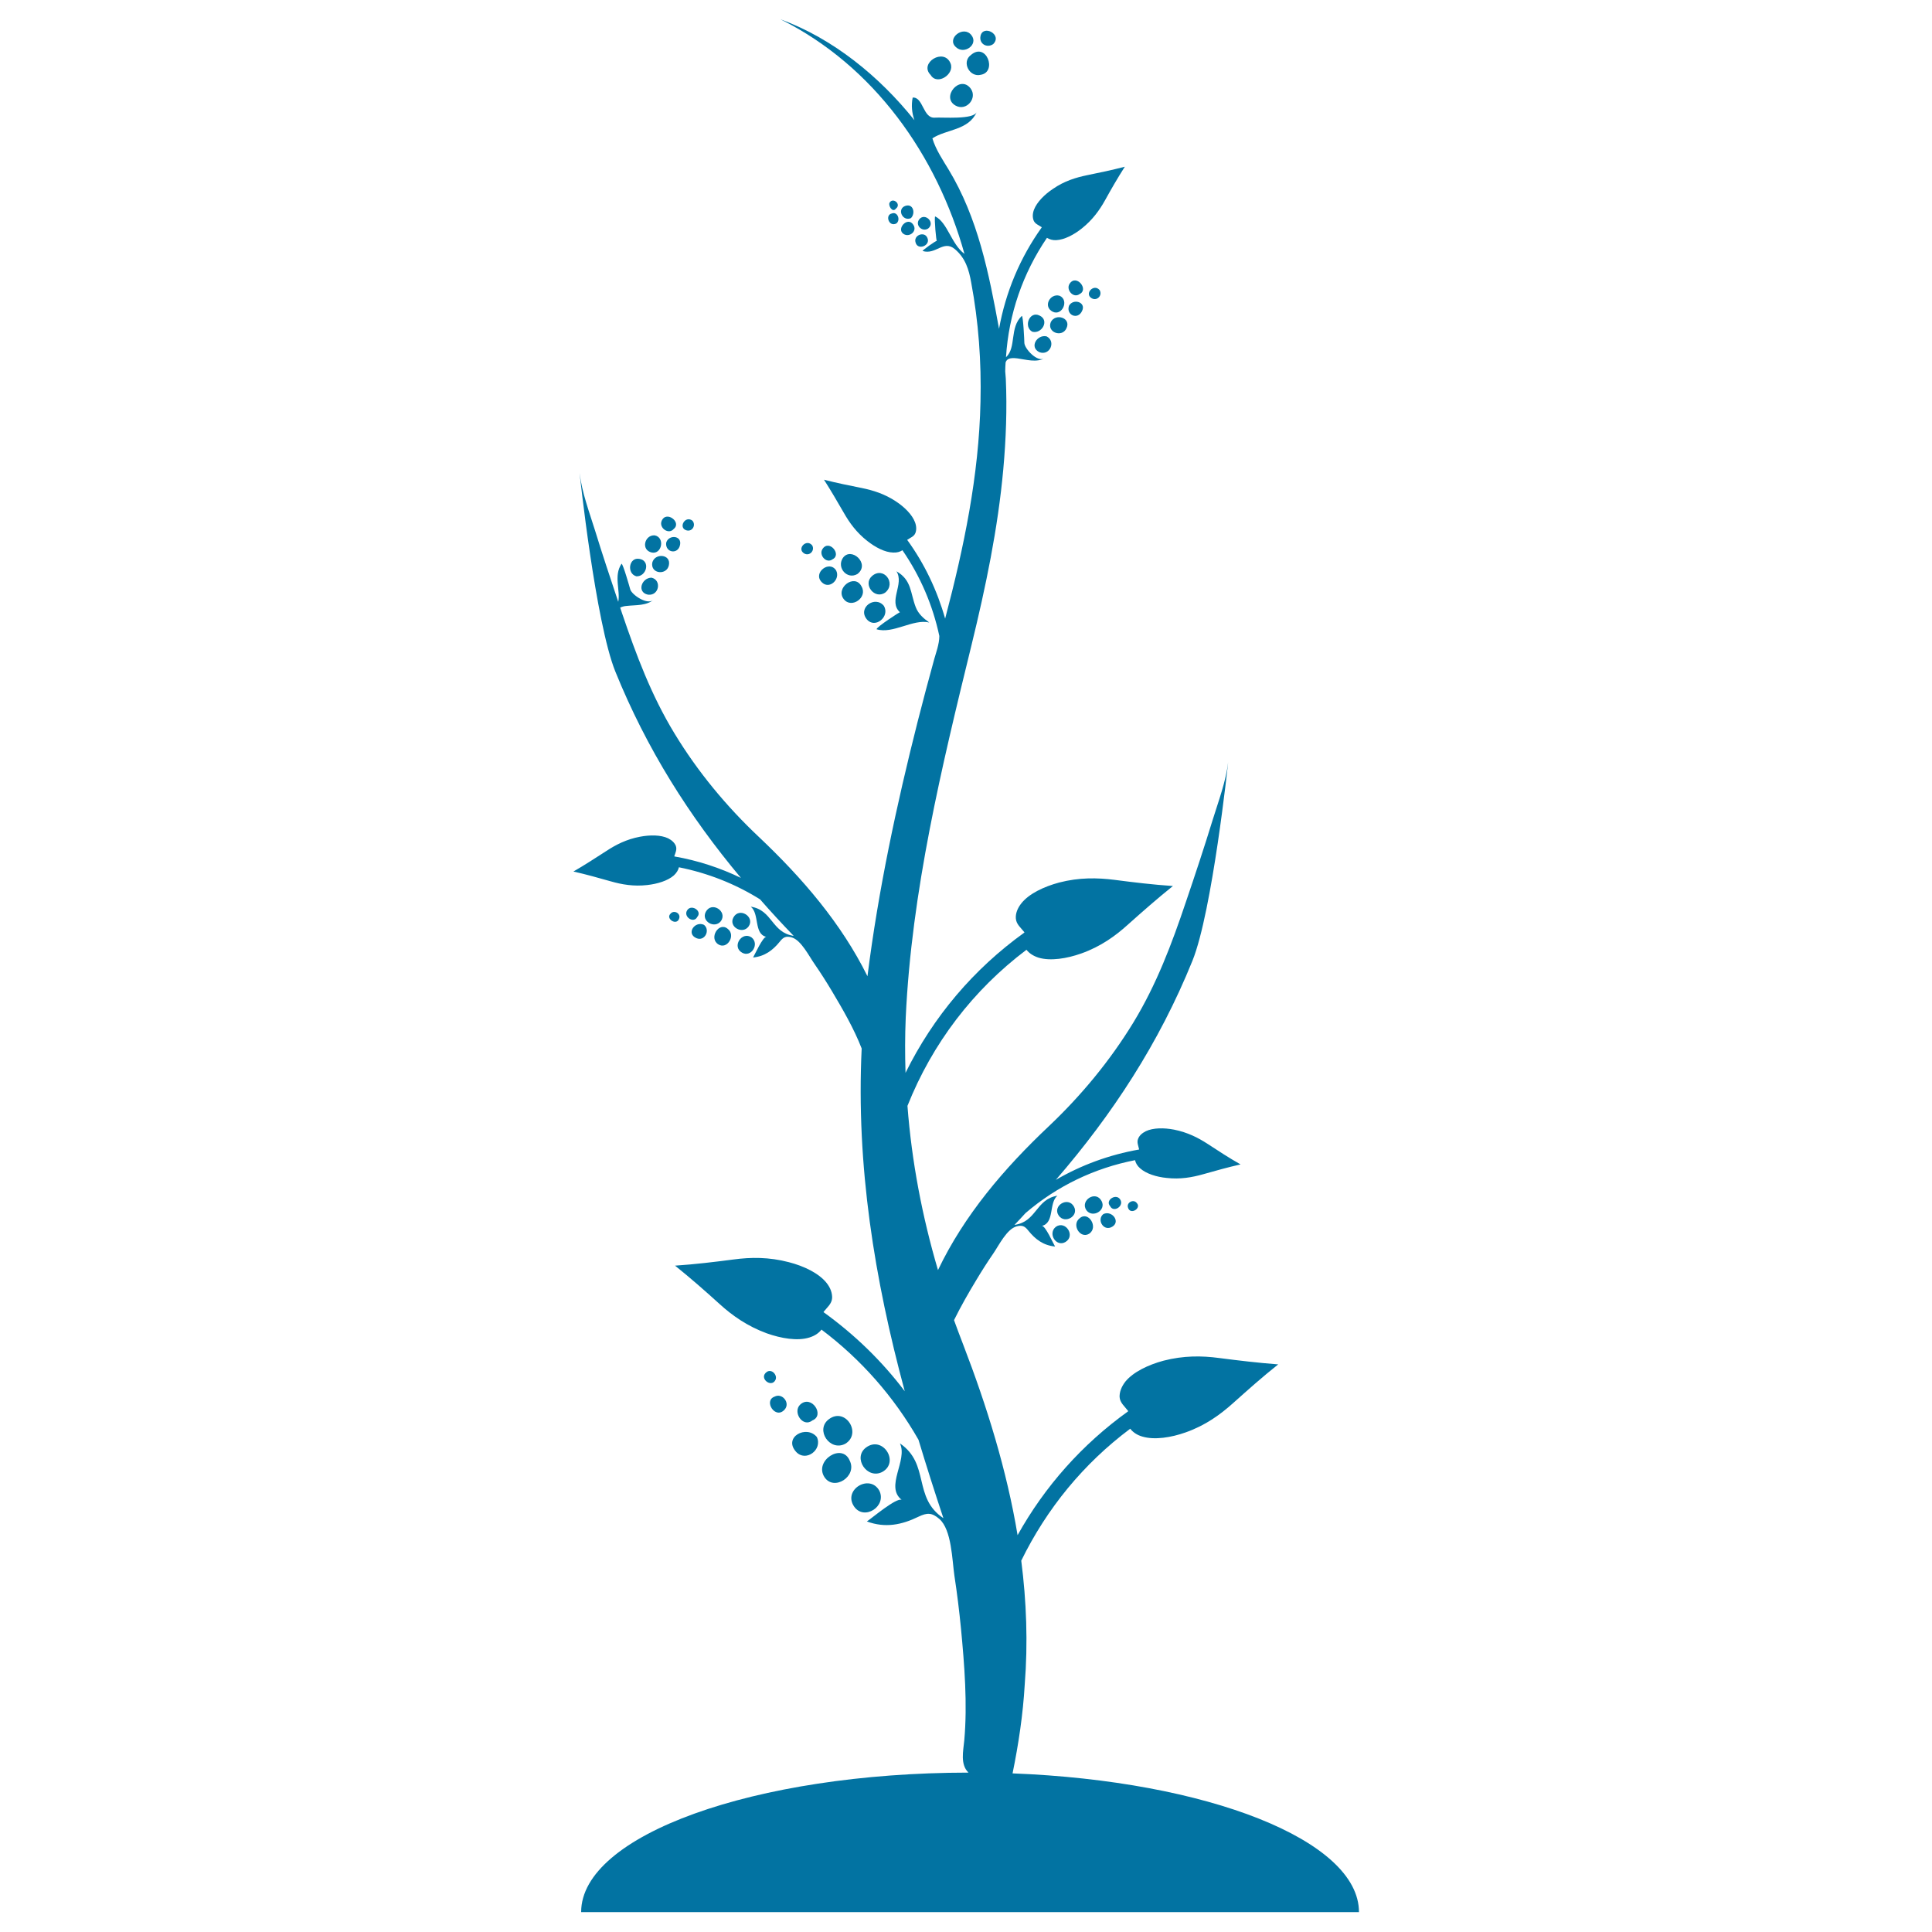 <svg xmlns="http://www.w3.org/2000/svg" viewBox="0 0 1000 1000" style="fill:#0273a2">
<title>Young Tree Growing Vertical SVG icon</title>
<g><g><path d="M492,32.8c-3.4-8.3-16.5-0.2-10.3,6C485.1,44.5,494.3,38.3,492,32.8z"/><path d="M502.8,18.2c-4.1-5.3-13.1,1.7-8,6.2C499.1,28.5,506.6,23,502.8,18.2z"/><path d="M463.7,108c3.1-2.4-1.7-6.1-3.3-3C459.7,106.5,462,110.3,463.7,108z"/><path d="M494.7,54.7c5.5,3,11.4-3.9,7.7-8.9C496.8,38.4,486.8,50.5,494.7,54.7z"/><path d="M507.7,38.7c8.6-1.5,2.8-17.2-5.2-10.2C497.6,32.1,501.8,40.2,507.7,38.7z"/><path d="M463.9,115.7c2.4-1.7,0.7-6.4-2.3-5.2C458,111.2,460,117.6,463.9,115.7z"/><path d="M514.1,22.8c4.9-5-5.4-10.3-6.6-4.1C506.7,22.7,510.9,25.1,514.1,22.8z"/><path d="M471.5,112.9c2.5-2.5,1.2-7.8-3-6.3C464.1,108.3,467.2,114.8,471.5,112.9z"/><path d="M467.7,121.1c3,2,7.3-1.5,5-4.8C469.8,111.8,463.7,118.5,467.7,121.1z"/><path d="M480.4,118.3c3.9-3.1-1.6-8.3-4.5-4.9C473.4,116.4,477.2,120.3,480.4,118.3z"/><path d="M473.9,125.5c1.1,4.4,8.2,1.5,6-2.6C478.3,119.6,472.7,121.8,473.9,125.5z"/><path d="M420.4,282.3c-3-3.7-8.2,1.8-4.1,4.2C419,288,421.9,285,420.4,282.3z"/><path d="M565.1,154.4c2.7,1.5,5.6-1.4,4.1-4.2C566.2,146.5,561,152.1,565.1,154.4z"/><path d="M430.9,289.5c5-2.4-1.8-10.6-5.2-5.3C423.7,287.3,427.7,291.9,430.9,289.5z"/><path d="M553.6,146.9c-2,3.1,2,7.7,5.2,5.3C563.8,149.8,557,141.6,553.6,146.9z"/><path d="M425.3,301.3c3.9,4.1,9.8-1.4,7.5-6C429.3,289.7,420.6,296.5,425.3,301.3z"/><path d="M436.2,288.9c-3.2,5,2.3,11.3,7.6,8.2C450.7,291.8,440.4,282.6,436.2,288.9z"/><path d="M436.8,310.2c4,5,12.5-1,9.1-6.7C442.4,296.6,432.1,304.4,436.8,310.2z"/><path d="M451.3,298.2c-4.8,4.3,1.4,12.3,6.9,8.5C464.1,301.9,457.3,292.9,451.3,298.2z"/><path d="M448.7,320.6c4.2,5,12.1-1.4,8.8-7C452.9,308,443.7,314.6,448.7,320.6z"/><path d="M538,163.3c-5.1-2.5-8.4,5.8-3.7,8.4C539.3,173,543.4,165.7,538,163.3z"/><path d="M545,161.4c4.8,2.2,8.5-6,3.5-8.3C543.5,151.6,539.6,158.8,545,161.4z"/><path d="M538,182.3c5.5,2,8.7-5.7,3.7-8.2C536.8,173,532.6,179.7,538,182.3z"/><path d="M552,169.9c2.6-5.4-5.7-8-8.1-3.2C541.7,172.1,549.8,174.9,552,169.9z"/><path d="M553.3,158.3c-1.6,4.8,4.6,7.5,6.8,2.6C562.3,156.3,555.4,154.3,553.3,158.3z"/><path d="M396.9,710.1c-4.4,3.1,2.2,8.4,4.4,4.3C402.7,711.9,399.5,708.3,396.9,710.1z"/><path d="M406.2,729.5c2.9-3.4-1.3-8.7-5.3-6.6C395,725,401.4,735.1,406.2,729.5z"/><path d="M420.5,735.2c6.6-2.6-0.4-13.4-6.2-8.3C410,730.7,415.5,739.2,420.5,735.2z"/><path d="M412,751.4c5,5.6,13.9-1,10.8-7.6C417.4,737.3,405.3,743.9,412,751.4z"/><path d="M429,734.6c-7.2,5.4,0.5,16.9,8.5,12.7C446.3,742,437.6,728.1,429,734.6z"/><path d="M426.7,764.5c4.9,7.6,17.2-0.4,13.1-8.5C435.9,746.6,421.3,756,426.7,764.5z"/><path d="M456.8,761.8c8.9-5.1,0.1-18.9-8.5-12.6C441.1,754.5,448.9,766.1,456.8,761.8z"/><path d="M442.1,779.8c5.2,7.5,17.1-0.2,13-8.3C450.1,762.7,436.1,771.1,442.1,779.8z"/><path d="M453.7,325.7c8.5,2.6,18.9-5.5,27.3-3.5c-3-2.1-5.7-4.5-7-7.9c-2.9-7.4-2-14-10-18.6c4.2,6.6-4.4,15.5,1.8,21.2C465.6,316.8,453.7,324.5,453.7,325.7z"/><path d="M558.8,630.6c-4.3,3.3,0.3,10.8,4.9,8C568.8,635.3,563.3,626.5,558.8,630.6z"/><path d="M570.2,621.7c-3-5.8-11.3-0.4-7.9,4.7C565.5,630.7,572.7,626.5,570.2,621.7z"/><path d="M575,635.3c5.6-2.4,0.7-9.1-3.9-6.9C567.7,631.1,570.8,637,575,635.3z"/><path d="M555.9,624.6c-3-5.6-11.4-0.5-7.9,4.6C551.2,633.7,558.5,629.4,555.9,624.6z"/><path d="M546.5,635c-4.3,3.4,0.1,10.6,4.9,7.9C556.9,639.7,551.5,631.5,546.5,635z"/><path d="M580.1,621.4c-1.8-4.3-8.4-0.3-5.5,2.9C576.3,627.7,581.4,624.6,580.1,621.4z"/><path d="M583.8,624.9c1.1,4.3,7.2,0.5,4.6-2.2C586.8,620.5,583.1,622.3,583.8,624.9z"/><path d="M355.4,471.7c-1.3,3.2,3.8,6.3,5.5,2.9C363.8,471.4,357.2,467.4,355.4,471.7z"/><path d="M360.5,485.6c4.2,1.8,7.3-4.1,3.9-6.9C359.7,476.5,354.9,483.2,360.5,485.6z"/><path d="M365.3,472c-2.5,4.8,4.6,9,7.9,4.7C376.6,471.6,368.3,466.3,365.3,472z"/><path d="M351.6,475.2c0.7-2.6-2.9-4.4-4.6-2.2C344.4,475.6,350.5,479.5,351.6,475.2z"/><path d="M384.1,493.1c4.7,2.7,9.2-4.5,4.9-7.9C384,481.8,378.6,490,384.1,493.1z"/><path d="M371.8,488.8c4.6,2.9,9.2-4.7,4.9-8C372.1,476.8,366.7,485.6,371.8,488.8z"/><path d="M379.6,474.9c-2.6,4.8,4.7,9,7.9,4.6C390.9,474.5,382.6,469.3,379.6,474.9z"/><path d="M355.3,274.5c3,0.9,5.1-2.7,3.1-5C354.6,266.6,350.9,273.2,355.3,274.5z"/><path d="M348.7,273.8c4.4-3.5-4.1-9.9-6.3-4C341.1,273.3,346.1,276.9,348.7,273.8z"/><path d="M329.4,298.3c5.2,0.2,7.4-7.9,1.7-9C325.5,288.1,324.2,296.9,329.4,298.3z"/><path d="M337.4,286c5.2,1,6.9-7.8,1.5-8.9C333.7,276.7,331.5,284.7,337.4,286z"/><path d="M335.4,307.8c5.8,0.7,7.2-7.6,1.8-8.8C332,299.1,329.5,306.6,335.4,307.8z"/><path d="M346.2,292.6c1.3-5.9-7.4-6.5-8.6-1.3C336.7,297.1,345.1,297.9,346.2,292.6z"/><path d="M344.8,281c-0.5,5.1,6.2,6.2,7.2,1C353,277,345.9,276.6,344.8,281z"/><path d="M349.8,437.8c-0.6-1.5-2-2.9-4-3.9c-3.8-1.8-9.4-1.8-14.6-0.8c-6.9,1.3-12.4,4.1-17.4,7.4c-5.6,3.6-11.1,7.2-17,10.6c6.7,1.5,13,3.3,19.4,5.1c5.6,1.6,11.7,2.7,18.8,1.9c5.3-0.6,10.6-2.2,13.8-5c1.4-1.3,2.3-2.8,2.6-4.2c15,3,29.2,8.6,42,16.6c5.6,6.4,11.4,12.7,17.4,18.9c-11.5-1.7-10.9-13.4-22.2-15.1c4.6,3.7,1.5,14.1,8,15.6c-1.8,0.1-5.9,9.1-6.8,10.7c6-0.6,10.2-3.7,13.9-8.3c1.8-2.3,3.2-2.9,6.1-2.1c4.9,1.4,9,9.8,11.9,13.9c3.1,4.5,6.1,9.2,8.9,13.9c5.6,9.4,11.4,19.4,15.4,29.7c-2.9,60.7,6.6,119.3,22.3,177.4c-11.8-15.6-25.9-29.3-42-40.9c0-0.1,0-0.1,0-0.2c1.8-2.3,4.2-4.1,4.4-7.1c0.1-2.5-0.8-5.3-2.9-7.9c-4-5-11.7-8.7-19.5-10.7c-10.3-2.7-19.7-2.6-28.6-1.4c-10,1.3-19.9,2.5-30.3,3.2c8.1,6.5,15.6,13.1,23.1,19.9c6.6,6,14.3,11.4,24.3,15.1c7.6,2.7,16,4.1,22.1,2.2c2.9-0.9,4.9-2.3,6.3-4.1c20.6,15.5,37.5,34.8,50.2,57c4.1,13.6,8.4,27.1,12.9,40.6c-16-10.7-6.8-28-22.5-38.7c4.2,8.8-7.9,22.3,0.9,29.2c-2.8-1.2-15.3,9.4-18,11.2c9.5,3.5,18,1.8,26.8-2.5c4.4-2.1,6.9-2.1,10.7,1.2c6.4,5.6,6.6,21.2,7.8,29.4c1.4,9.1,2.5,18.2,3.4,27.3c1.8,19,3.4,39,1.7,58c-0.5,5.3-2.2,12.4,2.2,16.6c0,0,0,0,0,0c-110.8,0.1-200.5,32.4-200.5,72.2h402.6c0-37.2-78.5-67.9-179.3-71.8c3.1-15.2,5.4-30.5,6.3-46c1.7-21.6,0.9-43-1.8-64.1c13.2-27,32.3-50.3,56.4-68.3c1.4,1.8,3.5,3.3,6.4,4.1c6.2,1.8,14.7,0.5,22.3-2.2c10.2-3.6,17.9-9.2,24.6-15.2c7.6-6.8,15.1-13.5,23.3-20c-10.5-0.8-20.5-2-30.6-3.3c-8.9-1.2-18.4-1.3-28.8,1.4c-7.8,2.1-15.6,5.8-19.7,10.8c-2.1,2.7-3.1,5.5-3,8c0.2,3,2.6,4.8,4.4,7.2c0,0.1,0,0.1,0,0.2c-23.8,17.1-43.1,38.8-57.2,64.1c-5.6-33.6-15.8-66.5-28.1-98.5c-1.7-4.3-3.2-8.5-4.8-12.8c3.5-7.1,7.5-14.1,11.5-20.7c2.8-4.7,5.8-9.4,8.9-13.9c2.8-4.1,6.9-12.5,11.9-13.9c2.9-0.8,4.3-0.2,6.1,2.1c3.7,4.6,7.8,7.7,13.9,8.3c-1-1.7-5-10.7-6.8-10.7c6.6-1.5,3.5-11.9,8-15.6c-11.2,1.8-10.7,13.5-22.2,15.1c2-2,3.8-4.1,5.7-6.1c16.3-14,35.7-23.3,56.7-27.4c0.3,1.4,1.1,2.9,2.6,4.2c3.1,2.8,8.5,4.5,13.8,5c7,0.8,13.1-0.3,18.8-1.9c6.4-1.8,12.7-3.6,19.4-5.1c-6-3.4-11.5-7-17-10.6c-4.9-3.2-10.4-6-17.4-7.4c-5.2-1-10.8-1-14.6,0.8c-2,1-3.4,2.3-4,3.9c-0.8,1.8,0.1,3.6,0.5,5.5c0,0,0,0.1-0.1,0.1c-15.3,2.7-29.8,8-43,15.7c29.3-33.9,53.4-70.7,70.7-113.4c10.3-25.5,18.5-102.8,18.5-102.8c-1.2,10.1-5,20.1-8,29.8c-4.4,14.3-9.1,28.5-13.9,42.6c-7.3,21.7-15.2,42.7-27.2,62.4c-12.1,19.8-27,37.8-43.8,53.7c-23,21.7-43.7,45.9-57.3,74.4c-8.2-27.8-13.6-56.2-15.8-85c12.9-32.4,34-60,61.6-80.8c1.4,1.8,3.5,3.2,6.3,4.1c6.1,1.8,14.5,0.5,22.1-2.2c10.1-3.6,17.7-9.1,24.3-15.1c7.5-6.7,15-13.3,23.1-19.8c-10.4-0.7-20.3-1.9-30.3-3.2c-8.8-1.1-18.2-1.3-28.6,1.4c-7.8,2.1-15.5,5.7-19.5,10.7c-2.1,2.6-3.1,5.4-2.9,7.9c0.2,3,2.6,4.8,4.4,7.1c0,0.1,0,0.1,0,0.2c-26.3,18.9-47.2,43.6-61.5,72.6c-0.3-9.5-0.3-19,0.1-28.5c3-65.4,18.6-129.8,34.1-193.1c7.3-29.9,13.6-60,16.4-90.8c1.4-15.6,2-31.3,1.3-46.9c-0.1-1.3-0.2-2.6-0.3-3.8c0-1.6,0.1-3.1,0.2-4.6c0.6-1.8,2.1-2.6,6.1-2.1c4.5,0.6,9.8,2.3,14.2-0.1c-3.8,2.5-10.6-5-10.6-8c0-1.1-0.6-13.9-1.3-13.9c-6.5,6.1-2.7,16.4-8.2,21.4c1.4-22.3,8.7-43.4,21.2-61.8c1.3,0.8,2.9,1.3,4.8,1.2c4.2-0.2,9.2-2.8,13.3-6.1c5.5-4.4,9.1-9.4,12-14.6c3.2-5.8,6.5-11.5,10.2-17.3c-6.6,1.7-13.1,3.1-19.6,4.4c-5.8,1.2-11.7,3-17.5,7c-4.4,2.9-8.4,6.9-9.9,10.8c-0.8,2.1-0.8,4-0.2,5.6c0.7,1.8,2.6,2.4,4.2,3.5c0,0,0,0.1,0,0.1c-11.3,15.8-18.7,33.6-22.1,52.5c-5.2-28.6-10.9-57.4-26.2-82.6c-2.6-4.3-6.6-10.2-8.3-16c7.3-4.8,18.7-4,23-13.7c-1.6,4.2-17.7,2.7-21.8,3c-6.1,0.4-5.9-10.8-11.4-10.4c-0.8,4-0.4,8,0.9,11.7C455.2,39.6,431.3,20,404,10c48.4,24.1,81,70.4,95.2,121.4c-6.8-5-8.8-16.4-15.2-19.4c-0.5,1.4,0.6,12.9,0.9,12.7c-0.5-0.2-7.4,4.8-7.4,5.2c6.9,2.2,10.8-6,16.8-0.9c5.4,4.6,7.2,10.5,8.4,17.3c3.8,20.3,5.3,41,4.8,61.7c-0.8,38.1-8.6,75.5-18.3,112.2c-4.1-14.5-10.6-28.3-19.6-40.7c0,0,0-0.1,0-0.1c1.6-1.1,3.5-1.7,4.2-3.5c0.6-1.5,0.6-3.5-0.2-5.6c-1.5-4-5.5-7.9-9.9-10.8c-5.9-3.9-11.8-5.7-17.6-6.9c-6.5-1.3-13-2.6-19.6-4.3c3.7,5.8,7,11.5,10.3,17.2c2.9,5.1,6.5,10.1,12.1,14.5c4.2,3.3,9.1,5.9,13.4,6c2,0.1,3.6-0.4,4.8-1.2c9.3,13.5,15.7,28.5,19.1,44.4c0,4.2-1.9,9.2-2.6,11.8c-3,10.8-5.8,21.5-8.6,32.4c-11,43.4-20.4,87.4-26,131.9c-13.6-27.5-33.8-50.9-56.1-72c-16.9-15.9-31.8-33.9-43.8-53.7c-12-19.7-19.8-40.6-27.2-62.4c-0.3-0.9-0.6-1.8-0.9-2.7c0.9-0.4,1.9-0.8,3.6-0.9c4.5-0.5,10.1,0,13.8-3.3c-3.1,3.3-11.5-2.5-12.2-5.3c-0.3-1.1-3.8-13.4-4.5-13.2c-4.2,6.3-0.5,13.8-1.7,19.7c-4.1-12.3-8.2-24.5-12-36.9c-3-9.6-6.8-19.7-8-29.8c0,0,8.2,77.3,18.5,102.8c16.2,40,38.2,74.8,65,106.8c-10.8-5.2-22.3-9-34.4-11.1c0,0,0-0.1-0.1-0.1C349.6,441.4,350.5,439.7,349.8,437.8z"/></g></g>
</svg>